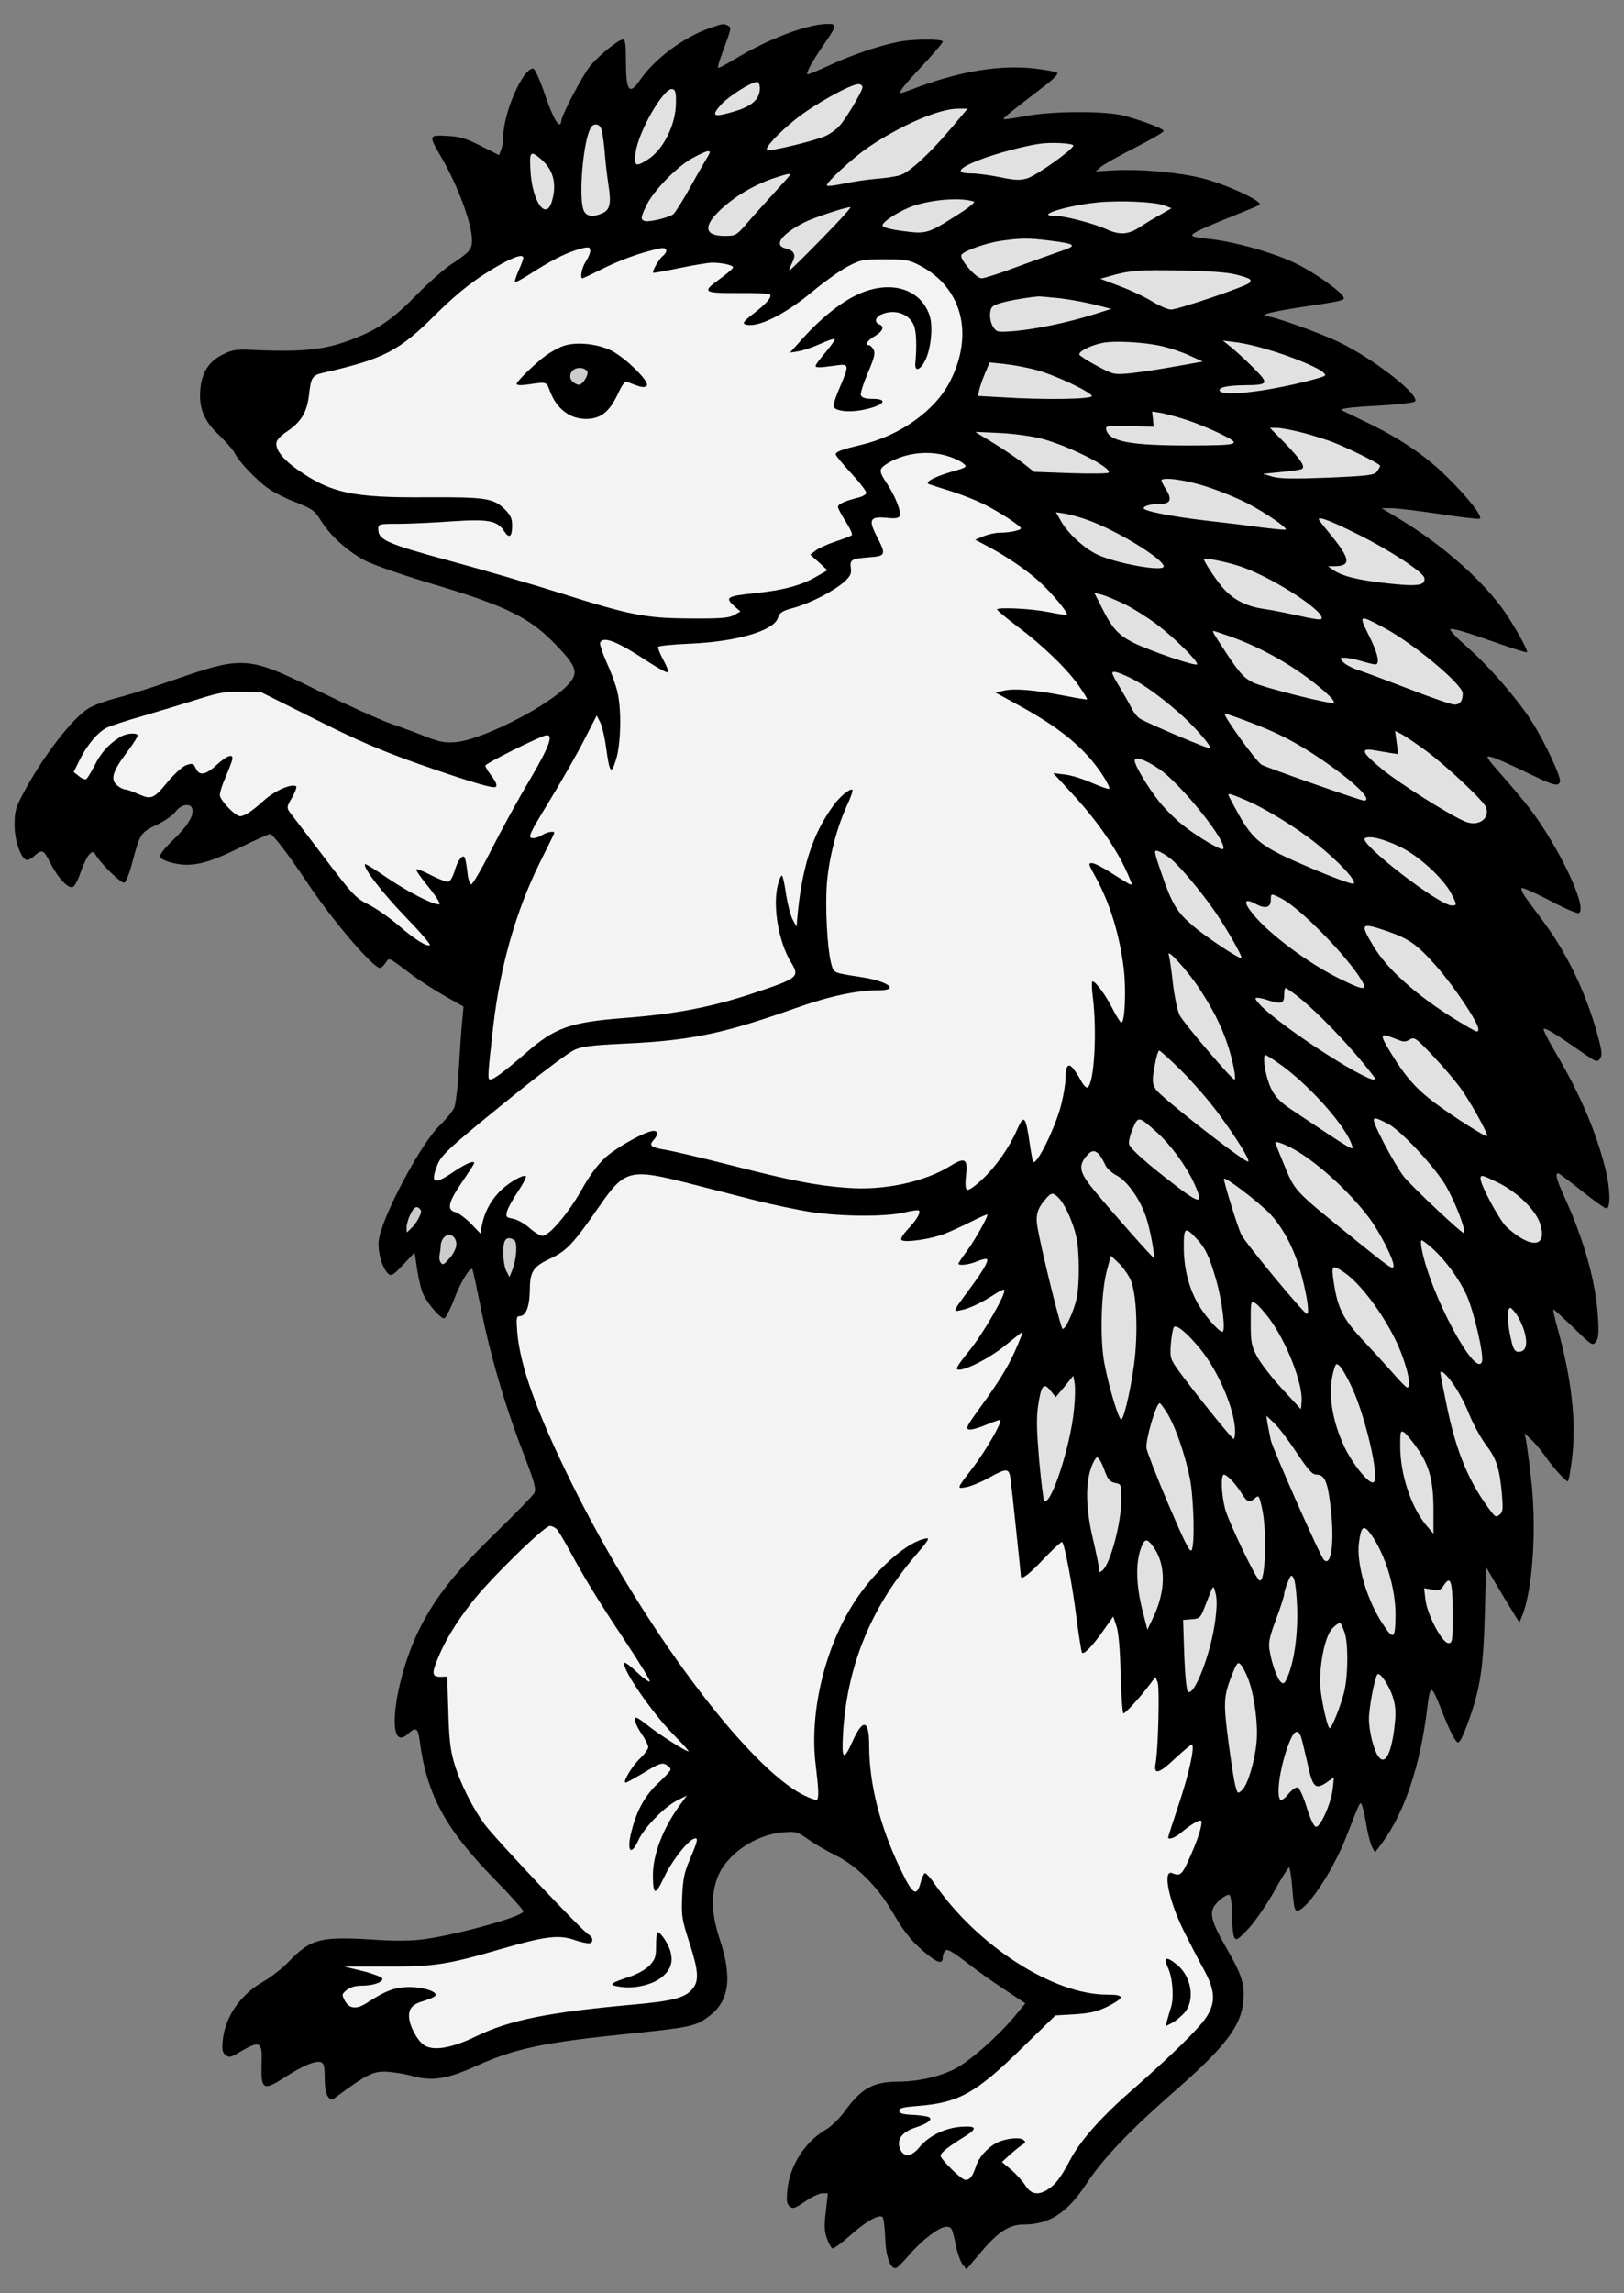 <?xml version="1.0" encoding="UTF-8" standalone="no"?>
<!DOCTYPE svg PUBLIC "-//W3C//DTD SVG 1.1//EN" "http://www.w3.org/Graphics/SVG/1.1/DTD/svg11.dtd">
<svg xmlns="http://www.w3.org/2000/svg" xmlns:xl="http://www.w3.org/1999/xlink" version="1.1" xmlns:dc="http://purl.org/dc/elements/1.1/" viewBox="67.5 76.5 229.5 324" width="229.5" height="324">
  <rect x="67.5" y="76.5" width="229.5" height="324" fill="#808080" stroke="none"/>
  <defs>
    <clipPath id="artboard_clip_path">
      <path d="M 67.5 76.5 L 297 76.5 L 297 350.654 L 265.223 400.5 L 67.5 400.5 Z"/>
    </clipPath>
  </defs>
  <g id="Hedgehog_Rampant_(2)" stroke-opacity="1" fill="none" fill-opacity="1" stroke-dasharray="none" stroke="none">
    <title>Hedgehog Rampant (2)</title>
    <g id="Hedgehog_Rampant_(2)_Art" clip-path="url(#artboard_clip_path)">
      <title>Art</title>
      <g id="Group_53">
        <g id="Graphic_142">
          <path d="M 167.687 80.506 C 164.061 81.798 160.057 84.794 158.007 87.727 C 156.43 90.06 155.957 89.429 155.957 85.046 C 155.957 82.713 155.863 82.082 155.516 82.082 C 154.917 82.082 152.173 84.29 150.944 85.772 C 149.871 87.033 146.813 92.866 146.813 93.623 C 146.813 93.875 146.687 94.065 146.561 94.065 C 146.151 94.065 145.362 92.425 144.29 89.24 C 143.691 87.537 143.06 86.182 142.84 86.182 C 141.358 86.182 138.646 92.425 138.614 95.862 C 138.614 96.398 138.488 97.218 138.331 97.659 L 138.015 98.416 L 135.461 97.123 C 133.348 96.051 132.529 95.799 130.731 95.704 C 128.051 95.547 128.051 95.61 129.817 98.637 C 132.182 102.673 134.2 108.097 134.2 110.43 C 134.2 111.754 133.884 112.133 131.047 113.993 C 130.101 114.656 127.956 116.547 126.285 118.25 C 123.163 121.435 121.082 122.917 117.866 124.21 C 113.609 125.913 110.739 126.26 103.266 125.944 C 100.933 125.818 100.334 125.913 99.072 126.543 C 96.991 127.521 95.951 129.192 95.793 131.746 C 95.635 134.3 96.392 136.066 98.568 138.084 C 99.451 138.936 100.428 140.039 100.681 140.544 C 101.343 141.837 103.834 144.422 105.474 145.558 C 106.262 146.094 107.807 146.882 108.942 147.323 C 111.717 148.427 111.906 148.553 112.915 150.161 C 114.208 152.211 116.605 154.387 119.001 155.648 C 120.231 156.31 124.33 157.729 128.682 159.022 C 139.056 162.112 142.398 163.783 146.056 167.599 C 149.272 170.941 149.399 171.73 147.223 173.779 C 143.975 176.806 135.272 181.095 131.898 181.347 C 130.416 181.473 129.628 181.316 127.956 180.685 C 126.79 180.212 124.425 179.329 122.69 178.73 C 120.956 178.099 116.415 176.05 112.6 174.158 C 102.573 169.175 101.973 169.112 92.009 172.581 C 89.045 173.622 85.419 174.757 84 175.104 C 82.549 175.482 80.783 176.113 80.058 176.554 C 77.756 177.878 73.342 183.649 70.63 188.883 C 69.715 190.618 69.558 191.248 69.558 193.014 C 69.558 195.127 70.315 197.46 71.134 197.965 C 71.324 198.091 71.797 197.902 72.175 197.586 C 73.468 196.42 73.594 196.451 74.572 198.343 C 75.612 200.424 77 201.969 77.725 201.843 C 78.009 201.78 78.513 200.897 78.891 199.731 C 79.27 198.627 79.837 197.492 80.121 197.208 C 80.626 196.735 80.689 196.767 81.162 197.492 C 82.076 198.879 84.662 201.339 85.072 201.213 C 85.293 201.118 85.797 199.888 86.176 198.406 C 87.279 194.275 87.374 194.118 89.613 193.046 C 90.716 192.541 91.946 191.69 92.324 191.154 C 93.081 190.145 94.374 189.924 94.658 190.712 C 95.005 191.595 94.027 193.203 91.978 195.158 C 90.653 196.451 90.023 197.271 90.149 197.586 C 90.243 197.87 91.095 198.249 92.104 198.469 C 94.658 199.037 96.897 198.501 101.5 196.199 C 103.582 195.19 105.442 194.339 105.663 194.339 C 106.041 194.339 108.185 197.113 110.866 201.118 C 114.46 206.542 120.231 213.258 121.208 213.258 C 121.366 213.258 121.713 212.943 121.997 212.533 C 122.533 211.745 122.28 211.65 125.56 214.109 C 126.758 215.024 128.934 216.411 130.384 217.231 L 133.002 218.713 L 132.812 220.794 C 132.686 221.93 132.497 224.925 132.339 227.448 C 132.213 229.97 131.898 232.43 131.709 232.966 C 131.488 233.471 130.574 234.606 129.659 235.489 C 126.979 238.011 121.334 248.669 121.019 251.823 C 120.861 253.431 121.555 255.796 122.407 256.489 C 122.816 256.836 123.132 256.615 124.488 255.165 L 126.096 253.462 L 126.474 255.985 C 126.695 257.372 127.073 258.98 127.389 259.517 C 128.082 260.872 129.754 262.764 130.258 262.764 C 130.479 262.764 131.11 261.535 131.677 260.053 C 132.592 257.625 133.947 255.417 134.263 255.827 C 134.326 255.922 134.83 258.255 135.398 261.03 C 136.691 267.652 138.804 274.936 141.326 281.463 C 143.06 285.972 143.313 286.855 142.997 287.454 C 142.777 287.833 140.349 290.324 137.605 293.004 C 131.961 298.491 129.218 301.896 126.947 306.311 C 123.163 313.69 121.871 324.537 125.181 321.447 C 126.222 320.469 126.569 320.627 126.79 322.267 C 127.767 329.992 130.384 334.848 137.448 342.069 C 139.655 344.308 141.452 346.326 141.452 346.547 C 141.452 347.24 132.56 349.731 127.609 350.457 C 125.749 350.709 123.699 350.74 120.988 350.583 C 112.789 350.047 111.528 350.331 108.343 353.61 C 107.397 354.587 105.82 355.817 104.843 356.385 C 101.532 358.214 99.325 361.367 98.978 364.772 C 98.852 366.034 98.915 366.475 99.356 366.822 C 99.829 367.2 100.018 367.2 100.901 366.696 C 104.307 364.678 104.591 364.772 104.464 368.115 C 104.37 371.741 104.685 371.962 107.712 370.007 C 110.361 368.304 112.127 367.579 112.884 367.863 C 113.262 368.02 113.388 368.493 113.388 370.07 C 113.388 371.3 113.546 372.309 113.83 372.687 C 114.271 373.286 114.303 373.286 115.186 372.624 C 119.253 369.629 120.136 369.187 121.902 369.187 C 122.848 369.219 124.614 369.471 125.812 369.818 C 128.65 370.575 130.7 370.259 135.051 368.273 C 140.349 365.908 144.353 365.056 156.43 363.827 C 164.976 362.944 165.764 362.786 167.561 361.462 C 170.525 359.349 171.03 356.038 169.264 350.646 C 168.034 346.925 167.94 344.371 168.886 341.785 C 170.115 338.506 174.215 335.699 178.156 335.384 C 179.954 335.226 180.174 335.289 181.656 336.33 C 182.539 336.961 184.305 338.001 185.598 338.632 C 188.594 340.114 191.495 343.015 193.607 346.61 C 195.373 349.668 196.508 350.993 198.621 352.695 C 200.166 353.925 200.734 353.988 200.734 352.979 C 200.734 352.695 200.891 352.286 201.081 352.096 C 201.364 351.813 202.09 352.223 204.013 353.705 C 205.432 354.808 207.892 356.574 209.5 357.615 L 212.401 359.538 L 210.887 361.367 C 208.554 364.173 204.675 367.579 202.594 368.714 C 200.387 369.881 197.297 370.606 194.269 370.606 C 190.895 370.638 189.224 371.552 186.891 374.768 C 186.197 375.746 184.999 376.913 184.242 377.354 C 181.215 379.12 179.071 382.525 178.755 385.994 C 178.629 387.445 178.692 387.886 179.102 388.233 C 179.544 388.611 179.828 388.517 181.31 387.508 C 182.224 386.877 183.296 386.372 183.738 386.372 L 184.494 386.372 L 184.211 388.926 C 183.958 390.945 183.99 391.733 184.368 392.774 C 184.62 393.467 184.967 394.098 185.125 394.161 C 185.314 394.224 186.449 393.404 187.648 392.332 C 189.855 390.346 191.778 389.273 192.22 389.746 C 192.377 389.873 192.535 391.197 192.598 392.679 C 192.693 395.485 193.387 397.251 194.206 396.904 C 194.396 396.81 195.215 395.99 195.972 395.107 C 197.738 393.026 200.261 391.102 201.207 391.102 C 201.995 391.102 202.058 391.228 202.626 393.94 C 202.815 394.886 203.225 395.99 203.509 396.4 L 204.076 397.125 L 206.094 394.728 C 208.491 391.859 210.13 390.787 212.148 390.787 C 215.838 390.787 218.36 389.147 221.167 384.827 C 223.374 381.485 227.253 377.417 233.118 372.277 C 240.686 365.687 242.924 362.754 243.208 359.128 C 243.397 356.732 243.019 355.533 240.591 351.34 C 238.384 347.43 238.258 346.389 239.803 345.002 C 240.37 344.497 241.001 344.15 241.19 344.213 C 241.442 344.276 241.568 345.254 241.6 346.988 C 241.6 348.439 241.758 349.889 241.915 350.204 C 242.199 350.709 242.42 350.583 243.965 348.943 C 244.911 347.903 246.519 345.569 247.56 343.709 C 248.6 341.848 249.546 340.335 249.672 340.335 C 249.767 340.335 249.956 341.438 250.082 342.763 C 250.366 346.421 250.461 346.704 251.154 346.357 C 252.826 345.443 256.105 340.303 257.839 335.794 C 259.794 330.78 259.731 330.906 260.015 331.663 C 260.141 332.01 260.425 333.271 260.614 334.501 C 260.835 335.699 261.182 337.055 261.402 337.465 L 261.812 338.222 L 262.853 336.835 C 266.006 332.515 268.214 325.924 269.191 317.852 C 269.632 314.383 269.727 314.383 271.209 318.104 C 272.313 320.942 273.196 322.676 273.543 322.676 C 273.858 322.676 274.394 321.51 275.34 318.766 C 276.696 314.793 277.137 311.829 277.326 304.703 L 277.516 297.923 L 278.903 300.288 C 279.66 301.581 280.732 303.347 281.268 304.198 L 282.214 305.743 L 282.592 304.829 C 284.138 301.045 284.705 292.121 283.822 284.995 C 283.538 282.567 283.223 280.233 283.128 279.792 L 282.939 279.004 L 283.791 279.792 C 284.295 280.233 285.178 281.274 285.809 282.157 C 287.07 283.954 288.741 285.783 289.057 285.783 C 289.183 285.783 289.435 284.333 289.656 282.567 C 290.286 277.49 289.624 271.436 287.638 264.246 C 287.196 262.733 286.944 261.503 287.039 261.503 C 287.133 261.503 288.394 262.67 289.876 264.089 C 292.462 266.611 292.557 266.674 293.03 266.075 C 293.408 265.571 293.471 264.846 293.314 262.449 C 292.998 257.53 291.358 251.696 288.584 245.611 C 287.48 243.183 287.228 242.268 287.701 242.268 C 287.827 242.268 289.34 243.403 291.075 244.791 C 292.809 246.178 294.354 247.282 294.543 247.219 C 295.142 247.03 295.048 244.475 294.386 241.701 C 293.03 236.277 290.728 230.916 287.196 224.988 C 286.25 223.38 285.557 221.993 285.651 221.867 C 285.872 221.677 287.291 222.529 290.949 225.083 C 293.03 226.533 293.219 226.628 293.597 226.092 C 293.944 225.587 293.913 225.083 293.282 222.781 C 291.737 217.074 289.151 211.587 285.903 207.109 C 284.863 205.722 283.665 204.051 283.16 203.388 C 282.687 202.758 282.403 202.096 282.529 201.969 C 282.656 201.843 284.453 202.663 286.534 203.735 C 288.584 204.839 290.444 205.627 290.633 205.501 C 291.895 204.744 287.795 196.104 283.57 190.586 C 282.845 189.64 281.11 187.591 279.755 186.045 C 277.484 183.491 277.358 183.239 278.178 183.428 C 278.682 183.523 280.827 184.469 282.971 185.509 C 287.07 187.496 287.669 187.685 287.953 186.96 C 288.174 186.361 285.746 181.189 283.917 178.351 C 281.804 175.104 277.989 170.689 274.867 167.946 C 273.322 166.59 272.25 165.455 272.47 165.392 C 272.975 165.265 274.583 165.77 279.534 167.504 C 281.52 168.198 283.223 168.734 283.286 168.639 C 283.507 168.419 281.11 164.193 279.66 162.27 C 276.507 158.044 271.146 153.378 265.407 149.909 L 262.758 148.301 L 264.146 148.301 C 264.903 148.301 267.993 148.679 270.988 149.121 C 273.984 149.594 276.507 149.877 276.633 149.783 C 276.98 149.405 275.056 146.945 272.313 144.202 C 269.191 141.048 265.659 138.62 260.803 136.255 C 258.911 135.341 257.272 134.553 257.209 134.521 C 256.736 134.237 257.965 134.048 262.128 133.827 C 264.745 133.67 267.11 133.417 267.394 133.26 C 268.529 132.629 261.939 127.395 256.925 124.935 C 254.245 123.611 247.497 121.183 246.488 121.183 C 246.046 121.151 246.046 121.12 246.519 120.836 C 246.834 120.678 248.916 120.268 251.186 119.921 C 256.956 119.07 257.524 118.944 257.398 118.534 C 257.146 117.777 253.425 115.097 250.713 113.773 C 247.749 112.291 242.231 110.714 238.731 110.304 C 235.64 109.957 235.451 109.863 236.712 109.169 C 237.312 108.853 239.424 107.939 241.411 107.151 C 243.397 106.362 245.226 105.606 245.478 105.448 C 246.172 105.007 240.528 102.421 237.185 101.633 C 233.748 100.813 228.609 100.371 225.014 100.56 L 222.334 100.718 L 223.059 100.087 C 223.469 99.741 225.613 98.511 227.883 97.376 C 230.122 96.24 231.951 95.168 231.951 95.011 C 231.951 94.695 229.176 93.623 226.433 92.866 C 223.752 92.141 216.059 92.173 212.275 92.93 C 210.761 93.213 209.437 93.403 209.342 93.339 C 209.216 93.182 210.099 92.488 215.396 88.42 C 216.374 87.664 217.068 86.938 216.91 86.781 C 216.784 86.655 215.333 86.371 213.725 86.182 C 209.027 85.645 203.54 86.497 197.486 88.704 C 196.098 89.24 194.9 89.65 194.837 89.65 C 194.396 89.65 195.184 88.61 197.738 85.898 C 199.378 84.132 200.734 82.555 200.734 82.366 C 200.734 81.988 196.414 81.988 194.364 82.429 C 191.684 82.965 187.868 84.258 184.684 85.74 C 183.044 86.497 181.656 87.064 181.593 87.001 C 181.373 86.812 182.287 85.172 183.801 82.965 C 185.756 80.159 185.819 79.875 184.526 79.875 C 181.625 79.875 176.044 81.988 171.282 84.889 C 170.084 85.614 169.043 86.15 168.98 86.087 C 168.917 85.992 169.075 85.33 169.359 84.573 C 170.935 80.285 170.872 80.443 170.431 80.159 C 169.832 79.78 169.642 79.812 167.687 80.506 Z" fill="black"/>
        </g>
        <g id="Graphic_141">
          <path d="M 150.912 111.944 C 150.912 112.259 150.628 112.921 150.281 113.457 C 149.714 114.309 149.43 115.822 149.808 115.822 C 149.903 115.822 151.227 115.192 152.741 114.435 C 155.201 113.205 158.165 112.133 160.782 111.597 C 161.759 111.376 161.98 112.007 161.129 112.7 C 160.624 113.11 159.615 114.876 159.804 115.034 C 159.867 115.097 161.539 114.782 163.525 114.372 C 165.512 113.962 167.593 113.615 168.129 113.615 C 169.548 113.615 171.093 113.962 171.093 114.277 C 171.093 114.435 170.368 115.065 169.516 115.696 C 166.615 117.777 166.71 117.903 171.724 117.903 C 174.12 117.872 176.17 117.966 176.296 118.093 C 176.643 118.439 175.823 119.385 174.025 120.773 C 172.67 121.813 172.386 122.16 172.796 122.318 C 174.404 122.917 178.251 121.057 182.256 117.746 C 183.958 116.327 186.229 114.719 187.301 114.151 C 189.098 113.205 189.413 113.142 192.535 113.142 C 195.562 113.142 196.004 113.237 197.517 114.025 C 203.445 117.147 205.148 123.642 201.806 130.296 C 199.725 134.458 194.774 138.021 189.224 139.346 C 186.418 140.008 185.598 140.323 185.598 140.701 C 185.598 140.859 186.607 142.089 187.837 143.413 C 189.035 144.738 190.013 145.967 189.918 146.188 C 189.855 146.377 189.319 146.693 188.72 146.819 C 186.859 147.292 185.913 147.733 185.913 148.112 C 185.913 148.301 186.418 149.247 187.017 150.193 C 187.616 151.139 188.026 151.99 187.868 152.116 C 187.742 152.242 186.733 152.621 185.598 152.999 C 184.463 153.378 183.202 153.945 182.792 154.261 L 182.003 154.86 L 183.233 155.963 L 184.431 157.067 L 182.949 157.918 C 180.774 159.211 178.125 159.905 174.089 160.315 C 170.179 160.725 169.895 160.914 171.314 162.175 L 172.134 162.9 L 171.219 163.405 C 170.494 163.815 169.296 163.91 165.102 163.878 C 158.732 163.846 156.619 163.437 146.75 160.315 C 142.871 159.085 135.839 157.035 131.078 155.743 C 122.06 153.283 120.956 152.778 120.956 151.233 C 120.956 150.54 121.051 150.508 123.762 150.508 C 125.308 150.508 128.713 150.35 131.299 150.161 C 136.565 149.814 137.763 150.035 138.772 151.58 C 139.466 152.652 139.876 152.337 139.876 150.76 C 139.876 149.751 139.655 149.278 138.835 148.459 C 137.258 146.882 136.092 146.724 127.862 146.756 C 117.33 146.85 114.208 146.157 109.447 142.783 C 107.302 141.238 106.293 139.85 106.609 138.873 C 106.703 138.557 107.334 137.927 108.028 137.485 C 110.077 136.098 110.897 134.742 111.181 132.188 C 111.433 129.886 111.654 129.507 113.073 129.192 C 121.776 127.206 123.889 126.102 129.028 120.962 C 132.308 117.714 134.83 115.759 138.331 113.804 C 140.349 112.7 141.452 112.385 141.452 112.953 C 141.452 113.11 141.168 113.899 140.79 114.719 C 140.443 115.507 140.191 116.264 140.286 116.327 C 140.38 116.421 141.421 115.854 142.587 115.097 C 145.236 113.394 147.191 112.385 148.862 111.849 C 150.597 111.313 150.912 111.313 150.912 111.944 Z" fill="#f3f3f3"/>
        </g>
        <g id="Graphic_140">
          <path d="M 201.27 140.891 C 202.153 141.143 203.193 141.616 203.572 141.931 C 204.234 142.467 204.234 142.499 201.932 143.161 C 199.378 143.918 198.053 144.675 198.842 144.927 C 199.094 145.021 200.513 145.463 201.995 145.936 C 203.477 146.409 205.527 147.229 206.536 147.733 C 208.743 148.837 211.77 150.823 211.77 151.139 C 211.77 151.423 210.13 151.769 208.711 151.769 C 208.144 151.769 207.135 151.99 206.473 152.274 L 205.306 152.747 L 207.198 153.756 C 209.91 155.207 212.464 156.972 214.356 158.644 C 216.09 160.22 218.518 163.121 218.266 163.342 C 218.203 163.437 217.005 163.247 215.617 162.964 C 213.252 162.491 208.743 162.27 208.396 162.585 C 208.333 162.68 209.657 163.783 211.36 165.076 C 214.955 167.756 218.518 171.225 220.095 173.59 C 220.725 174.473 221.167 175.261 221.135 175.324 C 221.072 175.356 219.622 175.135 217.887 174.788 C 213.662 173.968 210.919 173.748 209.437 174.063 L 208.175 174.347 L 211.802 176.333 C 217.698 179.581 221.167 182.545 223.563 186.392 C 224.036 187.149 224.352 187.843 224.257 187.937 C 224.162 188.032 223.059 187.654 221.829 187.118 C 220.568 186.55 218.833 186.014 217.951 185.919 L 216.342 185.73 L 218.644 188.221 C 222.649 192.51 225.487 196.672 227.063 200.424 C 227.568 201.623 227.568 201.623 226.874 201.276 C 226.496 201.055 225.329 200.33 224.289 199.668 C 223.248 199.005 222.144 198.438 221.797 198.438 C 221.293 198.438 221.324 198.595 222.144 200.077 C 224.32 203.956 225.708 208.465 226.307 213.353 C 226.685 216.569 226.433 221.299 225.928 220.952 C 225.771 220.857 225.203 219.975 224.698 218.966 C 223.784 217.137 222.334 215.15 221.892 215.15 C 221.766 215.15 221.766 216.096 221.924 217.263 C 222.554 222.182 222.144 229.56 221.198 230.128 C 221.041 230.254 220.662 229.876 220.347 229.34 C 220.063 228.772 219.559 227.984 219.212 227.542 C 218.487 226.565 218.077 227.038 218.077 228.898 C 218.077 229.592 217.793 231.295 217.446 232.651 C 216.626 235.835 214.009 241.165 213.504 240.66 C 213.441 240.565 213.221 239.43 213.031 238.137 C 212.464 234.196 212.212 233.88 211.266 236.025 C 210.193 238.516 208.333 241.196 206.41 243.025 C 205.337 244.065 204.36 244.728 204.171 244.602 C 203.918 244.475 203.887 243.782 204.013 242.552 C 204.297 240.187 203.855 239.935 201.743 241.259 C 198.053 243.529 192.346 244.728 187.175 244.318 C 182.855 244.002 179.323 243.309 170.935 241.165 C 166.615 240.061 162.39 239.083 161.602 238.957 C 159.552 238.642 159.142 238.358 159.836 237.601 C 160.53 236.845 160.53 236.277 159.867 236.277 C 158.795 236.277 154.696 238.547 153.056 240.029 C 151.953 241.038 150.786 242.615 149.651 244.665 C 147.79 247.944 145.11 251.097 144.164 251.097 C 143.849 251.097 143.029 250.624 142.367 250.025 C 141.705 249.426 140.664 248.827 140.065 248.701 C 139.024 248.512 138.961 248.417 139.15 247.66 C 139.245 247.219 139.97 245.926 140.727 244.791 C 141.484 243.656 141.957 242.71 141.799 242.647 C 141.232 242.457 139.024 243.813 137.889 245.075 C 136.659 246.43 135.934 247.912 135.587 249.678 L 135.398 250.782 L 134.042 249.363 C 133.285 248.606 132.308 247.881 131.866 247.755 C 130.605 247.44 130.826 246.399 132.781 243.529 C 133.727 242.142 134.515 240.912 134.515 240.849 C 134.515 240.376 133.348 240.881 131.519 242.111 C 128.808 243.971 128.272 243.687 129.344 241.007 C 129.911 239.588 131.393 238.263 141.295 230.286 C 144.606 227.637 147.916 225.177 148.673 224.831 C 149.808 224.326 151.196 224.168 155.768 223.948 C 165.133 223.506 169.674 222.56 180.017 218.902 C 184.62 217.263 188.594 216.411 191.652 216.411 C 194.774 216.411 192.945 215.087 189.004 214.519 C 185.188 213.92 185.346 213.983 184.967 212.659 C 184.4 210.483 184.084 204.524 184.368 201.15 C 184.684 197.586 185.724 193.55 187.175 190.334 C 187.711 189.199 188.058 188.19 187.963 188.095 C 187.679 187.811 186.197 189.01 185.251 190.334 C 182.287 194.402 180.774 199.163 180.143 206.479 L 180.08 207.425 L 179.512 206.416 C 179.228 205.848 178.818 204.303 178.598 202.947 C 178.409 201.591 178.156 200.361 178.03 200.235 C 177.904 200.077 177.62 200.708 177.399 201.623 C 176.674 204.618 177.557 209.663 179.291 212.47 C 180.553 214.519 180.332 214.709 173.868 216.853 C 168.097 218.776 162.863 219.785 155.768 220.321 C 148.043 220.921 145.898 221.677 141.736 225.335 C 138.898 227.795 137.321 228.993 136.785 229.024 C 136.376 229.024 136.407 228.52 137.227 221.299 C 138.204 212.974 140.412 205.217 143.754 198.438 C 144.826 196.262 145.772 194.402 145.804 194.244 C 145.993 193.834 144.763 194.023 144.038 194.528 C 143.66 194.78 143.029 194.969 142.682 194.906 C 142.083 194.811 142.335 194.275 145.079 189.766 C 146.781 186.991 148.989 183.113 149.998 181.158 L 151.827 177.595 L 152.331 178.572 C 152.583 179.077 152.962 180.685 153.151 182.104 C 153.655 185.762 153.876 186.045 154.57 183.775 C 155.264 181.473 155.358 176.68 154.728 174.158 C 154.507 173.212 153.813 171.351 153.214 170.058 C 152.646 168.766 152.236 167.536 152.299 167.315 C 152.709 166.306 154.696 167.094 159.048 169.964 C 160.498 170.91 161.759 171.603 161.885 171.477 C 162.012 171.351 161.696 170.563 161.223 169.712 C 160.75 168.829 160.435 168.009 160.498 167.883 C 160.593 167.756 162.611 167.536 165.007 167.441 C 171.566 167.157 176.8 165.644 177.431 163.815 C 177.683 163.027 178.03 162.806 179.701 162.364 C 182.066 161.702 185.409 159.968 186.828 158.675 C 187.679 157.918 187.837 157.54 187.742 156.783 C 187.553 155.585 187.805 155.427 190.328 155.238 C 192.724 155.049 192.756 154.891 191.368 152.211 C 190.202 149.941 190.454 149.436 192.724 149.657 C 194.08 149.783 194.49 149.72 194.648 149.373 C 194.869 148.742 194.017 146.598 192.851 144.832 C 191.684 143.098 191.684 142.783 192.724 142.089 C 195.121 140.544 198.463 140.071 201.27 140.891 Z" fill="#f3f3f3"/>
        </g>
        <g id="Graphic_139">
          <path d="M 112.127 178.162 C 118.024 181.126 121.429 182.577 126.6 184.406 C 132.812 186.582 136.439 187.717 137.321 187.717 C 137.889 187.717 137.731 187.118 136.88 186.014 C 136.439 185.446 136.092 184.847 136.092 184.658 C 136.092 184.374 143.533 180.653 144.606 180.401 C 145.804 180.149 145.173 181.883 142.367 186.676 C 140.727 189.419 138.299 193.866 136.943 196.546 C 135.587 199.226 134.294 201.433 134.105 201.433 C 133.884 201.433 133.632 200.677 133.538 199.604 C 133.411 198.595 133.254 197.681 133.128 197.586 C 132.781 197.24 132.119 198.185 131.74 199.573 C 131.519 200.298 131.173 200.96 130.92 201.055 C 130.7 201.15 129.564 200.74 128.398 200.141 C 127.263 199.541 126.317 199.195 126.317 199.352 C 126.317 199.541 126.947 200.424 127.704 201.37 C 128.461 202.285 129.249 203.357 129.438 203.735 C 129.754 204.334 129.722 204.366 128.902 204.145 C 127.452 203.704 124.393 202.032 121.744 200.204 C 120.357 199.258 119.19 198.532 119.096 198.595 C 118.717 199.005 121.492 202.6 124.803 206.037 C 126.884 208.181 128.429 209.979 128.24 210.042 C 127.704 210.231 126.064 209.19 123.731 207.172 C 122.47 206.1 120.578 204.776 119.537 204.271 C 117.771 203.388 117.33 202.915 113.325 197.649 C 110.96 194.528 108.753 191.658 108.469 191.28 C 107.996 190.618 107.996 190.492 108.784 189.167 C 109.226 188.379 109.478 187.685 109.352 187.591 C 108.658 187.181 106.293 188.221 104.78 189.609 C 103.14 191.091 102.036 191.816 101.437 191.816 C 100.744 191.816 98.568 189.546 98.568 188.82 C 98.568 188.442 98.915 187.338 99.325 186.424 C 99.735 185.478 100.144 184.406 100.271 183.996 C 100.617 182.892 99.703 183.113 98.126 184.563 C 96.55 186.014 95.667 186.172 95.162 185.036 C 94.847 184.343 94.721 184.311 93.838 184.595 C 93.302 184.784 92.198 185.793 91.284 186.865 C 89.203 189.388 88.919 189.514 87.058 188.694 C 86.239 188.316 85.387 188.032 85.166 188.032 C 84.946 188.032 84.441 187.78 84.063 187.464 C 83.054 186.645 83.401 185.478 85.45 182.766 C 86.396 181.505 87.058 180.433 86.964 180.338 C 86.617 179.96 85.135 180.149 84.378 180.685 C 82.77 181.725 81.761 182.861 80.878 184.626 C 80.374 185.604 79.837 186.487 79.68 186.582 C 79.522 186.676 79.049 186.487 78.671 186.172 L 77.914 185.572 L 78.765 183.838 C 79.774 181.789 81.288 179.991 82.549 179.329 C 83.054 179.077 85.419 178.288 87.784 177.626 C 90.149 176.933 93.68 175.86 95.572 175.261 C 98.568 174.315 99.388 174.189 101.721 174.252 L 104.433 174.315 L 112.127 178.162 Z" fill="#f3f3f3"/>
        </g>
        <g id="Graphic_138">
          <path d="M 165.102 243.75 C 167.435 244.349 171.503 245.39 174.089 246.052 C 176.706 246.714 180.364 247.471 182.224 247.755 C 186.418 248.386 192.661 248.417 195.215 247.818 C 196.256 247.566 197.202 247.44 197.328 247.503 C 197.707 247.755 197.013 248.89 195.751 250.214 C 195.058 250.971 194.742 251.507 194.9 251.696 C 195.342 252.106 199.094 251.57 200.986 250.814 C 201.869 250.467 203.603 249.678 204.833 249.048 C 206.031 248.449 207.04 248.007 207.04 248.102 C 207.04 248.575 205.243 251.728 204.171 253.21 C 203.477 254.124 202.941 254.944 202.941 255.039 C 202.941 255.354 204.455 255.197 205.621 254.692 C 206.252 254.44 206.883 254.282 206.977 254.408 C 207.229 254.66 206.346 256.174 204.36 258.823 C 202.058 261.945 202.121 261.85 203.319 261.598 C 204.486 261.377 206.283 260.526 208.049 259.359 C 208.711 258.917 209.342 258.634 209.405 258.728 C 209.784 259.107 206.567 264.719 204.549 267.242 C 202.626 269.639 202.436 270.017 203.036 270.017 C 204.139 270.017 207.387 268.346 209.405 266.706 C 210.446 265.886 211.486 265.035 211.707 264.877 C 212.022 264.625 212.054 264.719 211.802 265.319 C 210.414 268.882 209.184 270.994 206 275.377 C 204.108 277.963 203.918 278.373 204.455 278.468 C 204.801 278.531 205.905 278.215 206.914 277.774 C 207.955 277.364 208.806 277.049 208.869 277.112 C 209.153 277.364 206.851 281.369 205.211 283.544 C 202.594 286.981 202.626 286.855 204.076 286.603 C 204.738 286.477 206.189 285.878 207.261 285.279 C 209.815 283.86 210.099 283.891 210.32 285.531 C 210.477 286.729 211.77 298.901 211.77 299.216 C 211.77 299.815 212.937 298.932 214.986 296.757 C 216.342 295.338 217.509 294.265 217.604 294.36 C 217.951 294.707 219.054 300.446 219.622 305.05 C 219.969 307.667 220.315 309.906 220.41 310 C 220.694 310.284 221.829 309.117 223.374 306.942 L 224.825 304.892 L 225.298 306.311 C 225.581 307.194 225.802 309.685 225.865 313.122 C 225.96 316.118 226.117 318.577 226.275 318.577 C 226.527 318.577 228.482 316.464 229.87 314.636 L 230.784 313.437 L 231.1 314.194 C 231.383 314.951 231.194 323.37 230.816 325.609 C 230.5 327.312 231.226 327.154 233.622 324.884 C 234.757 323.843 235.766 322.992 235.893 322.992 C 236.429 322.992 235.577 326.933 234.127 331.285 C 233.275 333.839 232.582 336.015 232.582 336.078 C 232.582 336.519 233.654 336.109 234.537 335.321 C 235.577 334.438 236.744 333.713 237.154 333.713 C 237.595 333.713 236.933 336.046 235.735 338.695 C 234.568 341.375 234.316 341.628 233.181 341.155 C 231.762 340.555 232.613 344.875 234.757 349.258 C 235.64 351.024 236.933 353.515 237.627 354.777 C 239.235 357.709 239.33 359.412 237.974 361.493 C 236.965 363.07 232.96 366.98 227.473 371.804 C 223.153 375.557 220.158 378.931 218.707 381.706 C 217.414 384.134 216.721 385.08 215.617 385.805 C 214.23 386.719 213.189 386.53 212.401 385.269 C 212.022 384.67 211.139 383.692 210.414 383.061 L 209.09 381.958 L 210.225 380.917 C 210.824 380.381 211.612 379.75 211.959 379.53 C 212.464 379.214 212.495 379.12 212.085 378.805 C 211.518 378.395 209.531 378.647 208.333 379.246 C 207.04 379.94 205.842 381.264 205.432 382.525 C 204.959 383.976 204.581 384.48 203.918 384.48 C 203.382 384.48 200.418 381.579 200.418 381.043 C 200.418 380.665 201.617 379.719 203.666 378.458 C 205.684 377.228 205.59 376.818 203.351 376.976 C 201.049 377.133 198.747 378.269 197.454 379.845 C 196.288 381.296 195.121 381.359 194.648 379.971 C 194.238 378.71 194.995 377.701 196.918 377.07 C 198.873 376.44 199.535 375.746 198.463 375.525 C 198.085 375.431 197.044 375.304 196.161 375.273 C 194.995 375.21 194.585 375.052 194.585 374.705 C 194.585 374.327 195.152 374.201 197.107 374.043 C 202.941 373.602 205.337 372.277 211.77 366.002 L 216.658 361.241 L 219.433 361.083 C 221.608 360.925 222.554 360.705 223.973 360.011 C 226.527 358.718 226.496 358.308 223.91 358.308 C 216.342 358.308 205.653 351.434 199.63 342.731 C 198.968 341.754 198.306 341.06 198.18 341.155 C 198.022 341.249 197.77 341.88 197.58 342.542 C 197.044 344.56 196.445 344.15 194.742 340.555 C 191.841 334.501 190.328 328.51 190.328 323.086 C 190.328 319.429 189.445 319.239 187.963 322.55 C 186.702 325.388 186.418 325.104 186.639 321.384 C 187.206 311.924 190.517 303.788 196.697 296.473 C 199.031 293.729 199.062 293.635 197.864 293.982 C 195.152 294.77 190.959 298.617 188.215 302.874 C 184.053 309.307 181.877 318.42 182.76 325.735 C 183.202 329.361 183.233 330.497 182.949 330.78 C 182.855 330.875 182.035 330.591 181.12 330.15 C 173.08 326.145 158.165 306.122 148.232 285.941 C 143.376 276.103 141.011 269.544 140.601 264.751 C 140.443 262.764 140.475 262.449 140.916 262.449 C 141.799 262.449 142.335 261.156 142.367 258.854 C 142.398 256.111 142.777 255.48 145.394 254.251 C 147.633 253.178 148.579 252.138 152.142 246.998 C 155.8 241.701 156.462 241.543 165.102 243.75 Z" fill="#f3f3f3"/>
        </g>
        <g id="Graphic_137">
          <path d="M 146.245 292.626 C 146.498 292.941 147.317 294.329 148.074 295.716 C 150.218 299.658 151.984 302.559 155.894 308.424 C 157.881 311.419 159.426 313.942 159.331 314.068 C 159.205 314.163 158.385 313.595 157.502 312.744 C 156.651 311.924 155.831 311.325 155.768 311.419 C 155.169 311.987 159.552 318.388 162.737 321.636 C 163.998 322.897 164.913 323.938 164.818 323.938 C 164.377 323.938 160.813 321.667 159.048 320.28 C 157.534 319.082 157.219 318.956 157.219 319.46 C 157.219 319.775 157.629 320.69 158.165 321.447 C 158.669 322.203 159.111 323.055 159.111 323.339 C 159.111 323.591 158.606 324.316 157.975 324.915 C 156.809 326.019 155.421 328.352 155.926 328.352 C 156.083 328.352 157.25 327.69 158.575 326.902 C 160.593 325.672 161.034 325.514 161.602 325.798 C 161.98 326.019 162.264 326.303 162.264 326.492 C 162.264 326.681 161.507 327.501 160.593 328.352 C 158.732 330.055 157.471 332.262 156.746 335.226 C 156.02 338.033 156.651 338.853 157.723 336.488 C 158.48 334.785 161.381 331.789 163.178 330.875 L 164.566 330.181 L 163.462 331.695 C 161.16 334.88 159.71 338.695 159.773 341.596 C 159.804 344.339 160.12 344.339 161.381 341.659 C 162.516 339.263 164.944 336.235 165.764 336.235 C 166.174 336.235 166.079 336.645 164.913 339.389 C 164.219 340.997 163.998 342.069 163.904 344.434 C 163.777 347.209 163.872 347.682 164.913 350.93 C 166.205 354.903 166.3 356.322 165.417 357.425 C 164.408 358.75 162.611 359.223 156.84 359.727 C 144.984 360.799 139.529 361.903 134.83 364.173 C 131.33 365.876 128.745 366.318 127.42 365.435 C 126.474 364.804 125.339 362.691 125.308 361.43 C 125.276 360.2 125.812 359.633 127.515 359.16 C 128.303 358.907 128.997 358.592 129.06 358.403 C 129.249 357.835 127.168 357.205 125.213 357.236 C 123.289 357.268 121.871 357.804 119.348 359.475 C 117.897 360.421 116.857 360.326 116.226 359.16 C 115.785 358.308 115.785 358.245 116.51 357.646 C 116.983 357.268 117.708 357.047 118.591 357.047 C 120.262 357.047 121.681 356.543 121.524 356.006 C 121.429 355.817 120.199 355.344 118.717 354.966 L 116.068 354.335 L 122.06 354.335 C 128.902 354.367 130.668 354.083 138.583 351.781 C 144.479 350.078 146.466 349.826 148.579 350.551 C 149.399 350.835 150.344 351.056 150.66 351.056 C 151.385 351.056 151.385 350.236 150.691 349.826 C 149.871 349.416 137.605 336.393 136.06 334.344 C 134.326 332.042 132.465 328.321 131.646 325.451 C 131.141 323.685 130.952 322.046 130.857 318.262 L 130.7 313.374 L 129.848 313.406 C 128.618 313.437 128.492 312.996 129.218 311.199 C 130.195 308.644 131.803 305.933 134.137 302.937 C 136.659 299.658 144.416 292.09 145.205 292.09 C 145.52 292.09 145.993 292.342 146.245 292.626 Z" fill="#f3f3f3"/>
        </g>
        <g id="Group_63">
          <g id="Graphic_136">
            <path d="M 174.877 88.988 C 174.877 90.47 173.805 91.479 171.408 92.204 C 168.287 93.15 167.908 92.961 169.39 91.29 C 170.557 90.029 173.616 88.105 174.499 88.073 C 174.719 88.073 174.877 88.452 174.877 88.988 Z" fill="#e1e1e1"/>
          </g>
          <g id="Graphic_135">
            <path d="M 189.382 88.83 C 189.382 89.366 187.048 93.308 186.102 94.317 C 185.756 94.727 184.904 95.358 184.242 95.673 C 183.012 96.304 176.138 97.975 175.886 97.691 C 175.571 97.376 177.526 95.263 179.985 93.308 C 182.539 91.258 187.711 88.389 188.814 88.389 C 189.13 88.389 189.382 88.578 189.382 88.83 Z" fill="#e1e1e1"/>
          </g>
          <g id="Graphic_134">
            <path d="M 163.021 91.101 C 162.989 94.191 161.192 97.722 158.984 99.078 C 157.345 100.119 157.092 99.993 157.313 98.132 C 157.66 95.168 161.318 88.83 162.516 89.083 C 162.958 89.177 163.052 89.556 163.021 91.101 Z" fill="#e1e1e1"/>
          </g>
          <g id="Graphic_133">
            <path d="M 201.9 94.632 C 198.842 98.259 195.972 100.876 194.679 101.254 C 194.112 101.443 192.63 101.664 191.368 101.759 C 190.139 101.853 188.089 102.169 186.828 102.421 C 185.566 102.705 184.463 102.831 184.368 102.705 C 184.084 102.421 188.058 98.763 190.202 97.313 C 194.869 94.159 200.229 91.857 202.878 91.857 L 204.234 91.857 L 201.9 94.632 Z" fill="#e1e1e1"/>
          </g>
          <g id="Graphic_132">
            <path d="M 152.426 94.601 C 152.583 94.916 152.804 96.304 152.93 97.691 C 153.025 99.078 153.277 101.223 153.466 102.484 C 153.908 105.196 153.718 106.142 152.646 106.615 C 151.259 107.245 150.313 107.088 149.966 106.173 C 149.241 104.313 149.903 96.556 150.944 94.632 C 151.322 93.907 152.079 93.907 152.426 94.601 Z" fill="#e1e1e1"/>
          </g>
          <g id="Graphic_131">
            <path d="M 219.18 97.06 C 219.149 97.628 213.977 101.286 212.685 101.696 C 211.612 102.011 210.95 101.979 208.838 101.538 C 207.419 101.254 205.59 101.002 204.77 101.002 C 202.468 101.002 202.846 100.308 205.779 99.141 C 208.112 98.227 212.18 97.123 214.45 96.808 C 216.122 96.556 219.18 96.745 219.18 97.06 Z" fill="#e1e1e1"/>
          </g>
          <g id="Graphic_130">
            <path d="M 167.561 98.542 C 167.309 98.952 166.205 100.844 165.133 102.799 C 164.061 104.723 162.958 106.489 162.674 106.741 C 162.075 107.245 159.174 107.939 158.575 107.718 C 158.007 107.498 158.038 107.214 158.858 105.511 C 159.836 103.461 163.147 100.056 165.322 98.858 C 167.593 97.628 168.192 97.533 167.561 98.542 Z" fill="#e1e1e1"/>
          </g>
          <g id="Graphic_129">
            <path d="M 143.912 98.952 C 145.678 100.434 146.214 102.421 145.52 104.849 C 144.7 107.813 142.714 105.07 142.461 100.592 C 142.304 97.88 142.461 97.722 143.912 98.952 Z" fill="#e1e1e1"/>
          </g>
          <g id="Graphic_128">
            <path d="M 178.472 102.011 C 177.967 102.579 176.769 103.903 175.823 104.943 C 174.877 105.984 173.489 107.529 172.796 108.349 C 171.566 109.736 171.408 109.831 169.926 109.831 C 166.994 109.831 166.805 108.444 169.453 106.016 C 171.44 104.155 174.372 102.452 177.084 101.601 C 179.449 100.844 179.544 100.844 178.472 102.011 Z" fill="#e1e1e1"/>
          </g>
          <g id="Graphic_127">
            <path d="M 205.117 104.975 C 205.369 105.07 204.391 105.858 202.783 106.867 C 198.589 109.547 198.4 109.579 195.058 109.137 C 193.134 108.885 192.22 108.601 192.22 108.349 C 192.22 107.781 194.774 106.205 196.603 105.574 C 199.409 104.66 203.256 104.376 205.117 104.975 Z" fill="#e1e1e1"/>
          </g>
          <g id="Graphic_126">
            <path d="M 232.077 105.543 L 233.055 105.921 L 231.478 106.835 C 230.595 107.308 229.271 108.128 228.514 108.633 C 226.874 109.673 225.676 109.736 223.784 108.853 C 221.924 108.034 217.919 106.993 216.532 106.993 C 213.631 106.993 218.234 105.543 222.586 105.101 C 225.739 104.786 230.784 105.007 232.077 105.543 Z" fill="#e1e1e1"/>
          </g>
          <g id="Graphic_125">
            <path d="M 183.58 110.272 C 181.152 112.764 179.102 114.782 179.039 114.719 C 178.976 114.656 179.165 114.183 179.449 113.615 C 180.048 112.48 179.764 111.912 178.503 111.597 C 176.769 111.155 177.936 109.579 181.183 107.908 C 182.508 107.245 186.859 105.795 187.679 105.763 C 187.9 105.732 186.039 107.781 183.58 110.272 Z" fill="#e1e1e1"/>
          </g>
          <g id="Graphic_124">
            <path d="M 215.869 110.493 C 219.622 110.966 219.842 111.187 217.257 112.038 C 216.059 112.448 213.252 113.457 211.013 114.277 C 208.774 115.129 206.599 115.822 206.22 115.822 C 205.432 115.822 203.13 113.173 203.351 112.543 C 203.54 112.007 206.756 110.84 208.964 110.525 C 211.802 110.115 212.842 110.115 215.869 110.493 Z" fill="#e1e1e1"/>
          </g>
          <g id="Graphic_123">
            <path d="M 242.136 115.286 C 244.217 115.822 244.501 116.011 244.028 116.484 C 243.523 116.989 233.938 120.237 232.992 120.237 C 232.55 120.237 231.383 119.732 230.343 119.102 C 229.334 118.471 227.253 117.493 225.739 116.926 L 222.996 115.885 L 224.257 115.538 C 227 114.719 228.577 114.592 234.316 114.719 C 238.226 114.782 240.938 114.971 242.136 115.286 Z" fill="#e1e1e1"/>
          </g>
          <g id="Graphic_122">
            <path d="M 217.446 118.66 C 218.928 118.849 221.135 119.259 222.334 119.575 L 224.541 120.142 L 221.829 120.994 C 218.108 122.129 213.977 122.98 210.95 123.264 C 208.428 123.453 208.365 123.453 207.828 122.665 C 207.545 122.192 207.356 121.403 207.419 120.804 C 207.513 119.89 207.671 119.701 208.774 119.354 C 209.847 119.007 212.464 118.534 214.293 118.376 C 214.545 118.376 215.964 118.502 217.446 118.66 Z" fill="#e1e1e1"/>
          </g>
          <g id="Graphic_121">
            <path d="M 231.825 125.44 C 232.897 125.692 234.6 126.26 235.609 126.733 L 237.469 127.584 L 233.37 128.309 C 231.131 128.719 228.293 129.129 227.063 129.255 C 224.919 129.444 224.793 129.413 222.491 128.183 C 221.198 127.489 220.095 126.764 220.032 126.606 C 219.905 126.165 221.545 125.314 223.216 124.967 C 224.919 124.588 229.365 124.841 231.825 125.44 Z" fill="#e1e1e1"/>
          </g>
          <g id="Graphic_120">
            <path d="M 246.424 125.818 C 249.641 126.733 253.456 128.278 254.402 129.034 C 255.064 129.602 255.033 129.602 252.573 130.264 C 246.235 131.904 239.834 132.598 239.834 131.62 C 239.834 131.21 241.064 130.958 243.303 130.926 C 246.834 130.895 246.897 130.737 244.564 128.404 C 243.429 127.269 242.01 125.976 241.411 125.503 L 240.307 124.62 L 242.041 124.841 C 242.987 124.935 244.974 125.377 246.424 125.818 Z" fill="#e1e1e1"/>
          </g>
          <g id="Graphic_119">
            <path d="M 213.977 128.782 C 216.563 129.476 221.577 131.841 221.797 132.44 C 221.924 132.913 215.049 133.008 209.121 132.629 L 205.716 132.44 L 205.873 131.62 C 205.968 131.179 206.346 130.107 206.693 129.255 L 207.356 127.71 L 209.5 127.931 C 210.666 128.057 212.685 128.435 213.977 128.782 Z" fill="#e1e1e1"/>
          </g>
          <g id="Graphic_118">
            <path d="M 235.23 135.845 C 236.586 136.287 238.731 137.17 240.055 137.832 C 243.05 139.314 242.798 139.409 235.577 139.44 C 227.095 139.44 224.162 138.873 223.816 137.138 C 223.721 136.665 224.068 136.634 227.126 136.697 L 230.532 136.791 L 230.437 135.719 L 230.311 134.647 L 231.541 134.836 C 232.235 134.963 233.874 135.404 235.23 135.845 Z" fill="#e1e1e1"/>
          </g>
          <g id="Graphic_117">
            <path d="M 251.375 137.58 C 252.731 137.927 254.655 138.526 255.6 138.873 C 257.808 139.692 262.538 142.026 262.538 142.31 C 262.538 142.404 262.348 142.783 262.096 143.098 C 261.718 143.634 260.961 143.729 255.191 143.981 C 250.24 144.17 248.411 144.139 247.37 143.855 L 245.983 143.445 L 248.506 143.193 C 249.862 143.066 251.186 142.877 251.407 142.783 C 252.069 142.53 251.407 141.521 249.042 139.062 L 246.961 136.949 L 247.906 136.949 C 248.443 136.949 249.988 137.233 251.375 137.58 Z" fill="#e1e1e1"/>
          </g>
          <g id="Graphic_116">
            <path d="M 214.766 138.494 C 218.644 139.535 224.793 142.656 224.162 143.287 C 224.036 143.413 221.608 143.445 218.77 143.35 L 213.631 143.161 L 212.148 141.994 C 211.329 141.332 209.468 140.071 207.986 139.156 L 205.306 137.517 L 208.774 137.674 C 210.793 137.769 213.315 138.116 214.766 138.494 Z" fill="#e1e1e1"/>
          </g>
          <g id="Graphic_115">
            <path d="M 238.163 145.305 C 239.992 145.904 242.577 146.976 243.902 147.67 C 246.393 148.995 249.452 151.076 249.199 151.328 C 249.136 151.391 247.465 151.233 245.478 150.981 C 243.492 150.697 240.055 150.287 237.785 150.035 C 233.212 149.499 229.113 148.711 229.113 148.301 C 229.113 147.986 230.248 147.67 231.573 147.67 C 232.897 147.67 233.149 147.04 232.298 145.684 C 231.919 145.085 231.636 144.517 231.636 144.391 C 231.636 143.823 235.167 144.296 238.163 145.305 Z" fill="#e1e1e1"/>
          </g>
          <g id="Graphic_114">
            <path d="M 221.482 150.067 C 225.676 151.643 231.951 155.522 231.951 156.531 C 231.951 157.319 225.298 156.121 222.586 154.86 C 220.757 154.008 218.423 151.864 217.477 150.193 L 216.721 148.868 L 218.108 149.089 C 218.865 149.215 220.379 149.657 221.482 150.067 Z" fill="#e1e1e1"/>
          </g>
          <g id="Graphic_113">
            <path d="M 259.321 151.959 C 263.799 154.166 268.623 157.319 268.781 158.139 C 269.002 159.243 267.804 159.4 263.389 158.896 C 259.227 158.423 257.114 157.887 255.821 156.972 L 255.159 156.499 L 255.979 156.499 C 258.501 156.499 258.407 155.522 255.443 151.927 C 254.718 151.044 254.055 150.193 253.929 150.004 C 253.519 149.31 255.348 149.972 259.321 151.959 Z" fill="#e1e1e1"/>
          </g>
          <g id="Graphic_112">
            <path d="M 242.798 156.531 C 247.37 158.076 255.096 163.09 254.213 163.973 C 254.118 164.099 252.699 163.878 251.091 163.5 C 249.515 163.153 247.213 162.68 246.046 162.522 C 243.46 162.144 241.537 161.103 240.055 159.243 C 239.014 157.95 237.627 155.806 237.627 155.49 C 237.627 155.238 240.812 155.869 242.798 156.531 Z" fill="#e1e1e1"/>
          </g>
          <g id="Graphic_111">
            <path d="M 226.18 161.734 C 227.442 162.333 229.554 163.657 230.91 164.666 C 233.401 166.558 236.681 169.775 236.681 170.342 C 236.681 170.752 230.122 168.513 227.631 167.284 C 225.487 166.18 224.635 165.234 223.153 162.238 L 222.144 160.252 L 223.027 160.472 C 223.532 160.567 224.919 161.166 226.18 161.734 Z" fill="#e1e1e1"/>
          </g>
          <g id="Graphic_110">
            <path d="M 263.168 165.234 C 267.331 167.473 274.205 173.212 274.205 174.473 C 274.205 175.545 273.826 176.05 273.038 176.05 C 272.628 176.05 269.759 175.072 266.7 173.874 C 263.641 172.707 260.393 171.477 259.511 171.194 C 258.596 170.91 257.619 170.374 257.335 170.058 C 256.767 169.459 256.799 169.428 257.555 169.428 C 257.997 169.428 259.038 169.648 259.889 169.901 C 260.74 170.153 261.623 170.374 261.844 170.374 C 262.569 170.374 262.222 168.797 260.93 166.243 C 259.479 163.31 259.511 163.279 263.168 165.234 Z" fill="#e1e1e1"/>
          </g>
          <g id="Graphic_109">
            <path d="M 241.474 166.464 C 246.015 168.103 250.587 170.721 254.276 173.842 C 255.474 174.851 256.168 175.608 255.979 175.797 C 255.695 176.081 245.92 173.622 244.501 172.896 C 243.24 172.234 242.641 171.54 240.812 168.797 C 238.888 165.865 238.762 165.644 239.014 165.644 C 239.077 165.644 240.213 166.022 241.474 166.464 Z" fill="#e1e1e1"/>
          </g>
          <g id="Graphic_108">
            <path d="M 227.536 172.423 C 229.397 173.369 232.266 175.514 234.726 177.752 C 236.807 179.707 238.731 181.978 238.51 182.23 C 238.352 182.388 229.649 178.698 228.609 178.036 C 228.23 177.815 227.663 177.09 227.347 176.428 C 227.032 175.797 226.275 174.504 225.739 173.59 C 225.171 172.676 224.698 171.793 224.698 171.603 C 224.698 171.194 225.613 171.477 227.536 172.423 Z" fill="#e1e1e1"/>
          </g>
          <g id="Graphic_107">
            <path d="M 243.87 178.446 C 248.096 180.023 250.808 181.442 254.497 183.964 C 258.974 187.054 261.592 189.609 260.236 189.609 C 259.763 189.609 246.74 185.036 245.825 184.563 C 245.037 184.153 240.118 177.311 240.591 177.311 C 240.717 177.311 242.199 177.815 243.87 178.446 Z" fill="#e1e1e1"/>
          </g>
          <g id="Graphic_106">
            <path d="M 269.033 182.577 C 272.029 184.816 277.263 189.735 277.516 190.586 C 278.052 192.226 276.38 193.329 274.552 192.573 C 272.344 191.658 265.218 187.149 262.916 185.257 C 259.952 182.829 259.668 182.167 261.623 182.482 C 262.38 182.608 263.484 182.798 264.051 182.892 L 265.092 183.05 L 264.871 181.41 L 264.65 179.77 L 265.596 180.243 C 266.101 180.527 267.646 181.568 269.033 182.577 Z" fill="#e1e1e1"/>
          </g>
          <g id="Graphic_105">
            <path d="M 231.289 185.131 C 234.379 187.212 241.127 195.663 240.339 196.451 C 240.086 196.703 236.744 194.748 234.694 193.109 C 233.685 192.32 232.172 190.838 231.32 189.766 C 229.712 187.748 227.852 184.626 227.852 183.964 C 227.852 183.302 229.397 183.838 231.289 185.131 Z" fill="#e1e1e1"/>
          </g>
          <g id="Graphic_104">
            <path d="M 243.397 189.482 C 246.298 190.712 250.681 193.393 253.582 195.726 C 256.641 198.185 259.227 200.929 258.817 201.339 C 258.659 201.496 256.042 200.55 252.573 199.068 C 245.731 196.167 244.627 195.316 242.42 191.343 C 241.695 190.05 241.095 188.915 241.095 188.82 C 241.095 188.568 241.348 188.631 243.397 189.482 Z" fill="#e1e1e1"/>
          </g>
          <g id="Graphic_103">
            <path d="M 265.344 196.136 C 267.993 197.397 271.493 200.614 272.597 202.758 C 273.416 204.366 273.416 204.429 272.66 204.429 C 270.862 204.429 259.384 195.537 260.393 194.938 C 261.024 194.528 262.979 195.001 265.344 196.136 Z" fill="#e1e1e1"/>
          </g>
          <g id="Graphic_102">
            <path d="M 232.834 197.744 C 234.095 198.69 237.343 202.569 239.298 205.438 C 241.001 207.961 243.114 211.65 242.924 211.839 C 242.704 212.06 237.942 208.907 236.113 207.33 C 233.843 205.406 233.149 204.271 231.699 200.077 C 230.564 196.767 230.532 196.546 231.131 196.735 C 231.51 196.861 232.266 197.303 232.834 197.744 Z" fill="#e1e1e1"/>
          </g>
          <g id="Graphic_101">
            <path d="M 248.6 203.451 C 251.091 204.744 256.925 210.609 259.447 214.267 C 260.961 216.537 260.614 216.632 256.925 214.835 C 252.51 212.691 246.74 208.402 244.501 205.564 C 243.114 203.83 243.334 203.325 245.069 204.271 C 246.33 204.934 247.087 204.713 247.087 203.641 C 247.087 202.695 247.118 202.695 248.6 203.451 Z" fill="#e1e1e1"/>
          </g>
          <g id="Graphic_100">
            <path d="M 263.515 208.055 C 266.605 209.127 267.741 209.916 270.452 212.974 C 273.007 215.875 276.412 220.984 276.412 221.867 C 276.412 222.403 276.286 222.371 274.93 221.583 C 268.56 217.925 263.641 213.7 261.529 210.073 C 259.668 206.952 259.794 206.794 263.515 208.055 Z" fill="#e1e1e1"/>
          </g>
          <g id="Graphic_99">
            <path d="M 236.839 215.938 C 238.857 218.997 240.023 221.267 240.969 224.042 C 241.695 226.218 242.262 229.024 241.947 229.024 C 241.568 229.024 234.694 220.952 234.19 219.911 C 233.874 219.281 233.465 217.231 233.244 215.371 C 233.055 213.51 232.771 211.745 232.676 211.429 C 232.298 210.326 235.199 213.51 236.839 215.938 Z" fill="#e1e1e1"/>
          </g>
          <g id="Graphic_98">
            <path d="M 250.681 217.105 C 253.677 219.439 258.407 224.358 261.592 228.52 C 263.61 231.106 250.934 223.317 246.141 219.029 C 245.352 218.303 244.816 217.641 244.942 217.515 C 245.069 217.389 245.857 217.515 246.74 217.83 C 248.6 218.429 248.979 218.303 248.979 217.011 C 248.979 216.506 249.073 216.096 249.168 216.096 C 249.262 216.096 249.956 216.537 250.681 217.105 Z" fill="#e1e1e1"/>
          </g>
          <g id="Graphic_97">
            <path d="M 264.997 223.38 C 265.849 223.727 266.132 223.727 266.7 223.38 C 267.362 222.97 267.551 223.096 269.948 225.619 C 271.335 227.069 273.164 229.214 273.984 230.349 C 275.34 232.272 277.673 236.435 277.673 237.002 C 277.673 237.318 272.88 234.29 270.2 232.272 C 267.646 230.349 266.132 228.646 264.177 225.461 C 262.348 222.466 262.38 222.34 264.997 223.38 Z" fill="#e1e1e1"/>
          </g>
          <g id="Graphic_96">
            <path d="M 234.379 227.7 C 235.924 229.245 238.194 231.831 239.424 233.471 C 242.231 237.223 244.469 240.849 243.807 240.597 C 242.514 240.092 231.289 231.295 230.816 230.38 C 230.311 229.497 230.311 229.151 230.658 227.164 C 230.879 225.934 231.163 224.925 231.32 224.925 C 231.446 224.925 232.834 226.186 234.379 227.7 Z" fill="#e1e1e1"/>
          </g>
          <g id="Graphic_95">
            <path d="M 247.97 226.565 C 252.258 229.466 257.776 235.615 258.596 238.421 C 258.817 239.146 258.565 238.989 250.019 233.281 C 247.97 231.925 247.213 230.916 246.614 228.93 C 246.141 227.322 245.983 225.556 246.33 225.556 C 246.424 225.556 247.15 225.997 247.97 226.565 Z" fill="#e1e1e1"/>
          </g>
          <g id="Graphic_94">
            <path d="M 230.973 236.466 C 232.929 238.232 235.104 241.196 236.239 243.656 C 237.595 246.62 237.217 246.714 233.843 244.16 C 229.649 240.944 227.284 238.863 227.063 238.169 C 226.969 237.854 227.19 236.845 227.568 235.993 C 228.356 234.133 228.388 234.164 230.973 236.466 Z" fill="#e1e1e1"/>
          </g>
          <g id="Graphic_93">
            <path d="M 263.641 235.268 C 265.407 236.151 270.232 241.322 271.808 244.002 C 273.164 246.336 274.709 250.372 274.394 250.719 C 274.205 250.908 267.362 244.475 265.912 242.773 C 265.313 242.016 264.02 239.84 263.011 237.885 C 261.087 234.038 261.119 233.975 263.641 235.268 Z" fill="#e1e1e1"/>
          </g>
          <g id="Graphic_92">
            <path d="M 249.862 238.61 C 253.204 240.313 258.029 244.633 260.993 248.575 C 262.443 250.498 264.43 254.377 264.43 255.291 C 264.43 255.985 264.083 255.764 259.132 251.759 C 250.051 244.381 250.587 244.98 248.789 240.628 C 248.19 239.209 247.717 237.98 247.717 237.948 C 247.717 237.696 248.537 237.948 249.862 238.61 Z" fill="#e1e1e1"/>
          </g>
          <g id="Graphic_91">
            <path d="M 222.87 239.651 C 223.122 239.966 223.469 240.597 223.689 241.07 C 223.879 241.543 224.604 242.205 225.266 242.552 C 226.748 243.309 228.545 245.8 229.428 248.354 C 229.996 249.962 230.753 253.935 230.532 254.188 C 230.437 254.282 225.108 248.259 222.239 244.822 C 220.095 242.237 219.842 241.322 220.946 239.935 C 221.703 238.989 222.207 238.894 222.87 239.651 Z" fill="#e1e1e1"/>
          </g>
          <g id="Graphic_90">
            <path d="M 279.218 243.593 C 282.025 244.98 284.674 247.597 285.21 249.584 C 286.124 252.8 283.791 252.926 280.417 249.868 C 279.471 249.016 276.727 243.939 276.727 243.056 C 276.727 242.426 276.822 242.426 279.218 243.593 Z" fill="#e1e1e1"/>
          </g>
          <g id="Graphic_89">
            <path d="M 246.929 247.944 C 248.916 250.057 250.492 253.115 251.47 256.805 C 252.258 259.832 252.573 262.134 252.195 262.134 C 251.785 262.134 243.555 252.201 242.924 250.94 C 242.483 250.12 240.465 243.624 240.465 243.056 C 240.465 242.583 245.258 246.241 246.929 247.944 Z" fill="#e1e1e1"/>
          </g>
          <g id="Graphic_88">
            <path d="M 217.162 245.8 C 218.045 246.746 219.18 249.268 219.622 251.35 C 220.063 253.399 220.063 258.003 219.653 259.926 C 219.243 261.787 218.045 264.373 217.667 264.246 C 217.383 264.152 214.482 252.359 214.072 249.615 C 213.851 248.196 214.135 247.219 215.113 246.084 C 216.09 244.917 216.279 244.885 217.162 245.8 Z" fill="#e1e1e1"/>
          </g>
          <g id="Graphic_87">
            <path d="M 236.712 251.633 C 237.848 252.863 238.415 254.061 239.33 257.215 C 240.213 260.21 240.749 264.656 240.244 264.656 C 239.676 264.656 237.375 261.945 236.555 260.273 C 235.357 257.971 234.789 255.417 234.789 252.611 C 234.789 249.836 234.978 249.741 236.712 251.633 Z" fill="#e1e1e1"/>
          </g>
          <g id="Graphic_86">
            <path d="M 269.759 252.737 C 271.651 254.377 273.669 257.12 274.741 259.453 C 275.781 261.724 277.263 268.093 276.917 268.913 C 276.002 271.278 269.538 259.138 268.403 252.895 C 268.277 252.264 268.277 251.728 268.403 251.728 C 268.497 251.728 269.128 252.169 269.759 252.737 Z" fill="#e1e1e1"/>
          </g>
          <g id="Graphic_85">
            <path d="M 227.253 257.278 C 228.072 259.075 228.325 263.963 227.883 268.283 C 227.505 271.783 226.464 276.576 225.991 277.049 C 225.676 277.364 224.225 272.603 223.563 269.071 C 222.933 265.697 223.09 259.17 223.91 256.048 L 224.478 253.904 L 225.581 254.944 C 226.18 255.512 226.937 256.584 227.253 257.278 Z" fill="#e1e1e1"/>
          </g>
          <g id="Graphic_84">
            <path d="M 257.587 256.363 C 260.299 258.255 264.272 263.994 265.722 268.22 C 266.637 270.774 266.889 272.539 266.353 272.539 C 266.227 272.539 265.344 271.657 264.398 270.553 C 263.452 269.481 261.529 267.368 260.141 265.886 C 257.335 262.89 256.546 261.345 256.01 257.814 C 255.6 255.165 255.695 255.07 257.587 256.363 Z" fill="#e1e1e1"/>
          </g>
          <g id="Graphic_83">
            <path d="M 246.803 262.701 C 249.294 265.981 251.659 272.067 251.438 274.526 L 251.344 275.598 L 248.663 272.697 C 247.181 271.089 245.605 269.039 245.132 268.125 C 244.343 266.643 244.249 266.138 244.249 263.363 C 244.249 260.305 244.249 260.242 244.911 260.62 C 245.258 260.841 246.109 261.787 246.803 262.701 Z" fill="#e1e1e1"/>
          </g>
          <g id="Graphic_82">
            <path d="M 282.908 264.562 C 283.444 266.422 283.16 267.494 282.088 267.494 C 281.646 267.494 281.394 267.147 281.173 266.296 C 280.669 264.341 280.417 262.165 280.669 261.598 C 280.858 261.093 280.984 261.156 281.646 261.976 C 282.056 262.481 282.624 263.647 282.908 264.562 Z" fill="#e1e1e1"/>
          </g>
          <g id="Graphic_81">
            <path d="M 237.091 267.053 C 239.708 270.238 242.041 275.787 242.041 278.751 C 242.041 279.319 241.947 279.792 241.821 279.792 C 241.568 279.76 236.05 272.918 234.001 270.08 C 232.865 268.472 232.834 268.314 232.96 266.391 C 233.055 265.319 233.244 264.246 233.37 264.026 C 233.685 263.521 235.23 264.782 237.091 267.053 Z" fill="#e1e1e1"/>
          </g>
          <g id="Graphic_80">
            <path d="M 258.533 272.476 C 260.457 276.576 262.506 285.373 261.623 285.909 C 261.024 286.288 258.754 283.513 257.492 280.927 C 255.695 277.112 255.127 273.202 255.947 270.238 C 256.263 269.102 256.326 269.039 256.83 269.512 C 257.146 269.796 257.902 271.121 258.533 272.476 Z" fill="#e1e1e1"/>
          </g>
          <g id="Graphic_79">
            <path d="M 273.007 272.256 C 273.669 273.202 274.646 275.062 275.182 276.45 C 275.75 277.805 276.79 279.729 277.547 280.706 C 278.998 282.661 279.408 283.923 279.755 287.675 C 279.912 289.693 279.881 290.135 279.439 290.482 C 278.998 290.86 278.84 290.828 278.43 290.324 C 275.119 286.099 273.259 281.684 271.84 274.558 C 271.398 272.445 271.051 270.616 271.051 270.49 C 271.051 269.891 271.966 270.711 273.007 272.256 Z" fill="#e1e1e1"/>
          </g>
          <g id="Graphic_78">
            <path d="M 219.275 275.63 C 218.802 280.801 215.964 289.441 215.049 288.527 C 214.955 288.432 214.64 285.878 214.356 282.882 C 214.009 278.72 213.946 276.891 214.198 275.125 C 214.64 272.224 214.986 271.751 215.964 272.981 L 216.689 273.895 L 217.951 272.382 L 219.18 270.868 L 219.369 271.972 C 219.464 272.571 219.433 274.211 219.275 275.63 Z" fill="#e1e1e1"/>
          </g>
          <g id="Graphic_77">
            <path d="M 232.582 276.386 C 233.685 278.31 234.884 281.779 235.609 285.153 C 236.208 287.927 236.397 295.022 235.861 295.558 C 235.609 295.811 234.726 293.982 232.613 289.031 C 231.005 285.247 229.618 281.684 229.523 281.116 C 229.334 280.044 230.879 274.747 231.383 274.747 C 231.51 274.747 232.046 275.504 232.582 276.386 Z" fill="#e1e1e1"/>
          </g>
          <g id="Graphic_76">
            <path d="M 250.744 281.747 C 252.416 284.238 252.952 284.837 253.551 284.837 C 254.718 284.837 255.159 285.909 255.569 289.662 C 256.105 294.455 255.632 297.923 254.591 296.883 C 254.055 296.347 247.402 281.306 247.087 279.981 C 246.929 279.256 246.74 278.184 246.614 277.585 L 246.456 276.513 L 247.591 277.585 C 248.222 278.184 249.641 280.076 250.744 281.747 Z" fill="#e1e1e1"/>
          </g>
          <g id="Graphic_75">
            <path d="M 267.867 281.243 C 269.538 283.671 270.106 285.878 270.074 290.198 L 270.074 293.193 L 269.128 292.09 C 266.952 289.536 265.376 284.869 265.376 280.801 C 265.376 278.72 265.407 278.562 265.943 278.878 C 266.227 279.067 267.11 280.139 267.867 281.243 Z" fill="#e1e1e1"/>
          </g>
          <g id="Graphic_74">
            <path d="M 223.563 284.175 C 224.068 285.531 224.32 285.846 225.045 286.004 C 225.96 286.162 225.96 286.193 225.96 288.432 C 225.96 291.617 224.415 297.45 223.311 298.365 C 222.87 298.743 222.807 298.712 222.807 298.144 C 222.807 297.797 222.428 295.968 221.987 294.076 C 220.978 289.882 220.851 286.319 221.671 283.954 C 221.987 283.008 222.397 282.346 222.586 282.409 C 222.807 282.472 223.248 283.261 223.563 284.175 Z" fill="#e1e1e1"/>
          </g>
          <g id="Graphic_73">
            <path d="M 241.6 285.689 C 242.01 286.13 242.672 286.981 243.019 287.581 C 243.744 288.747 244.091 288.842 244.879 288.148 C 245.384 287.707 245.447 287.801 245.857 289.63 C 246.582 292.941 246.33 300.32 245.478 299.784 C 244.911 299.437 241.095 291.459 240.622 289.662 C 240.086 287.581 239.992 284.837 240.465 284.837 C 240.654 284.837 241.159 285.216 241.6 285.689 Z" fill="#e1e1e1"/>
          </g>
          <g id="Graphic_72">
            <path d="M 261.276 293.32 C 263.294 296.189 264.745 300.95 264.713 304.703 C 264.682 308.077 264.43 308.266 262.948 305.996 C 260.677 302.622 259.164 297.45 259.542 294.486 C 259.857 292.058 260.204 291.837 261.276 293.32 Z" fill="#e1e1e1"/>
          </g>
          <g id="Graphic_71">
            <path d="M 230.627 295.243 C 232.266 297.703 232.235 301.329 230.469 305.018 L 229.649 306.752 L 228.924 303.914 C 228.072 300.541 227.978 297.482 228.672 295.432 C 229.239 293.761 229.586 293.729 230.627 295.243 Z" fill="#e1e1e1"/>
          </g>
          <g id="Graphic_70">
            <path d="M 250.808 303.599 C 250.934 307.257 250.429 311.104 249.483 313.343 C 249.073 314.352 248.884 314.478 248.537 314.163 C 248.001 313.753 247.181 311.451 246.897 309.559 C 246.74 308.518 246.929 307.667 247.843 305.239 C 248.474 303.568 248.979 301.991 248.979 301.707 C 248.979 301.423 249.199 300.698 249.483 300.036 C 249.925 298.964 249.988 298.901 250.335 299.5 C 250.524 299.847 250.744 301.676 250.808 303.599 Z" fill="#e1e1e1"/>
          </g>
          <g id="Graphic_69">
            <path d="M 272.786 304.482 C 272.786 308.392 272.754 308.644 272.187 308.644 C 271.304 308.644 269.191 304.64 268.939 302.495 L 268.75 300.887 L 269.885 301.077 C 270.862 301.266 271.051 301.203 271.556 300.446 C 272.502 298.995 272.786 299.941 272.786 304.482 Z" fill="#e1e1e1"/>
          </g>
          <g id="Graphic_68">
            <path d="M 239.235 305.428 C 238.636 310.126 236.208 316.338 235.357 315.487 C 235.167 315.298 234.947 312.964 234.852 310.253 L 234.694 305.365 L 235.924 305.27 C 237.059 305.176 237.154 305.081 237.785 303.442 C 239.046 300.194 238.92 300.32 239.267 301.55 C 239.487 302.306 239.487 303.536 239.235 305.428 Z" fill="#e1e1e1"/>
          </g>
          <g id="Graphic_67">
            <path d="M 257.524 307.162 C 258.029 308.644 258.029 312.775 257.524 315.266 C 257.114 317.158 255.632 320.911 255.38 320.658 C 254.97 320.28 254.024 315.676 254.055 314.163 C 254.055 310.978 254.844 307.541 255.79 306.563 C 256.263 306.059 256.767 305.743 256.893 305.806 C 257.019 305.901 257.303 306.5 257.524 307.162 Z" fill="#e1e1e1"/>
          </g>
          <g id="Graphic_66">
            <path d="M 243.902 313.721 C 244.753 315.96 245.321 320.122 245.069 322.676 C 244.816 325.388 243.807 328.699 243.019 329.424 C 242.42 329.96 242.388 329.96 242.073 328.762 C 241.884 328.1 241.442 325.231 241.064 322.33 C 240.339 316.717 240.402 316.055 241.884 312.428 C 242.325 311.419 242.483 311.293 242.83 311.671 C 243.082 311.924 243.555 312.838 243.902 313.721 Z" fill="#e1e1e1"/>
          </g>
          <g id="Graphic_65">
            <path d="M 264.303 316.181 C 264.682 317.284 264.776 318.293 264.65 319.649 C 264.24 324.064 263.294 326.05 262.285 324.663 C 261.623 323.749 260.961 321.1 260.961 319.334 C 260.961 317.789 261.718 313.784 262.128 313.091 C 262.443 312.618 263.736 314.478 264.303 316.181 Z" fill="#e1e1e1"/>
          </g>
          <g id="Graphic_64">
            <path d="M 251.47 322.267 C 251.659 322.929 252.006 324.537 252.321 325.83 C 253.046 329.172 253.425 329.456 255.254 328.132 L 256.01 327.596 L 255.853 329.141 C 255.664 331.19 254.087 334.722 253.456 334.596 C 253.172 334.533 252.668 333.492 252.163 331.852 C 251.722 330.402 251.154 329.141 250.902 329.046 C 250.65 328.951 250.051 329.361 249.578 329.96 C 249.105 330.56 248.6 330.906 248.443 330.78 C 247.78 330.118 248.443 325.861 249.672 322.739 C 250.429 320.816 251.028 320.658 251.47 322.267 Z" fill="#e1e1e1"/>
          </g>
        </g>
        <g id="Graphic_62">
          <path d="M 190.107 117.557 C 187.332 118.408 183.958 120.931 180.805 124.462 L 179.134 126.323 L 180.3 126.133 C 180.963 126.039 182.35 125.566 183.391 125.093 C 184.431 124.62 185.377 124.305 185.472 124.399 C 185.535 124.494 184.967 125.314 184.179 126.26 C 183.391 127.174 182.76 128.025 182.76 128.183 C 182.76 128.467 183.265 128.467 185.535 128.151 C 187.521 127.868 187.553 127.962 186.229 131.116 C 185.693 132.314 185.283 133.544 185.283 133.827 C 185.283 134.521 187.269 134.836 189.35 134.426 C 192.346 133.859 193.26 132.85 190.801 132.85 C 189.792 132.85 189.319 132.692 189.161 132.345 C 189.067 132.093 189.508 130.674 190.139 129.192 C 191.053 127.079 191.211 126.417 190.959 125.913 C 190.769 125.566 190.486 125.282 190.328 125.282 C 189.666 125.282 190.076 124.588 191.116 123.989 C 192.283 123.295 192.535 122.633 191.747 122.318 C 191.022 122.034 191.179 121.309 192.062 120.931 C 193.86 120.111 195.972 120.804 196.634 122.444 C 197.013 123.327 197.076 125.44 196.855 127.773 C 196.729 129.066 197.517 128.877 198.243 127.426 C 199.062 125.818 199.378 122.665 198.873 121.088 C 197.738 117.683 194.206 116.264 190.107 117.557 Z" fill="black"/>
        </g>
        <g id="Graphic_61">
          <path d="M 147.034 125.408 C 146.403 125.629 145.331 126.228 144.669 126.701 C 143.092 127.868 140.506 130.39 140.506 130.737 C 140.506 130.926 141.137 130.958 142.02 130.832 C 144.826 130.422 144.7 130.39 145.236 131.809 C 146.151 134.237 148.011 135.688 150.313 135.688 C 152.331 135.688 153.561 134.742 154.728 132.345 C 155.484 130.706 155.8 130.327 156.21 130.485 C 158.102 131.242 158.543 131.336 158.89 130.989 C 159.394 130.485 155.926 127.048 153.845 126.007 C 151.827 125.03 148.768 124.746 147.034 125.408 Z" fill="black"/>
        </g>
        <g id="Graphic_60">
          <path d="M 150.534 129.097 C 150.565 129.381 150.344 129.917 150.029 130.327 C 149.525 130.926 149.335 130.989 148.768 130.674 C 147.475 129.98 148.137 128.309 149.651 128.498 C 150.092 128.561 150.471 128.814 150.534 129.097 Z" fill="#ccc"/>
        </g>
        <g id="Graphic_59">
          <path d="M 232.582 354.587 C 233.244 356.006 233.433 358.971 232.929 360.263 C 232.802 360.673 232.582 361.399 232.456 361.872 L 232.235 362.754 L 233.181 362.281 C 233.685 361.998 234.442 361.367 234.915 360.831 C 236.397 359.065 235.893 355.817 233.874 354.114 C 232.298 352.822 231.856 352.979 232.582 354.587 Z" fill="black"/>
        </g>
        <g id="Graphic_58">
          <path d="M 160.214 351.34 C 160.214 352.979 160.088 353.326 159.3 354.178 C 158.764 354.745 157.597 355.407 156.462 355.786 C 153.592 356.732 153.403 356.952 155.169 357.205 C 157.25 357.52 159.836 356.889 161.129 355.754 C 162.327 354.714 162.642 353.673 162.232 352.159 C 161.948 351.119 160.845 349.479 160.435 349.479 C 160.309 349.479 160.214 350.331 160.214 351.34 Z" fill="black"/>
        </g>
        <g id="Group_54">
          <g id="Graphic_57">
            <path d="M 131.992 252.296 C 131.992 252.8 131.614 253.62 131.047 254.251 C 130.258 255.165 130.069 255.291 129.785 254.881 C 129.596 254.629 129.533 254.124 129.628 253.778 C 129.691 253.431 129.785 252.832 129.785 252.453 C 129.785 252.075 130.006 251.539 130.29 251.286 C 130.983 250.561 131.992 251.16 131.992 252.296 Z" fill="#ccc"/>
          </g>
          <g id="Graphic_56">
            <path d="M 140.159 251.696 C 140.664 252.012 140.506 254.44 139.876 255.985 L 139.497 256.931 L 139.087 256.143 C 138.614 255.323 138.457 252.8 138.804 251.917 C 139.024 251.35 139.497 251.286 140.159 251.696 Z" fill="#ccc"/>
          </g>
          <g id="Graphic_55">
            <path d="M 126.97 247.48 C 127.198 247.832 126.374 249.337 125.51 250.137 L 124.986 250.629 L 124.959 250.003 C 124.901 249.338 125.552 247.678 126.037 247.217 C 126.348 246.92 126.669 247.021 126.97 247.48 Z" fill="#ccc"/>
          </g>
        </g>
      </g>
    </g>
  </g>
</svg>
